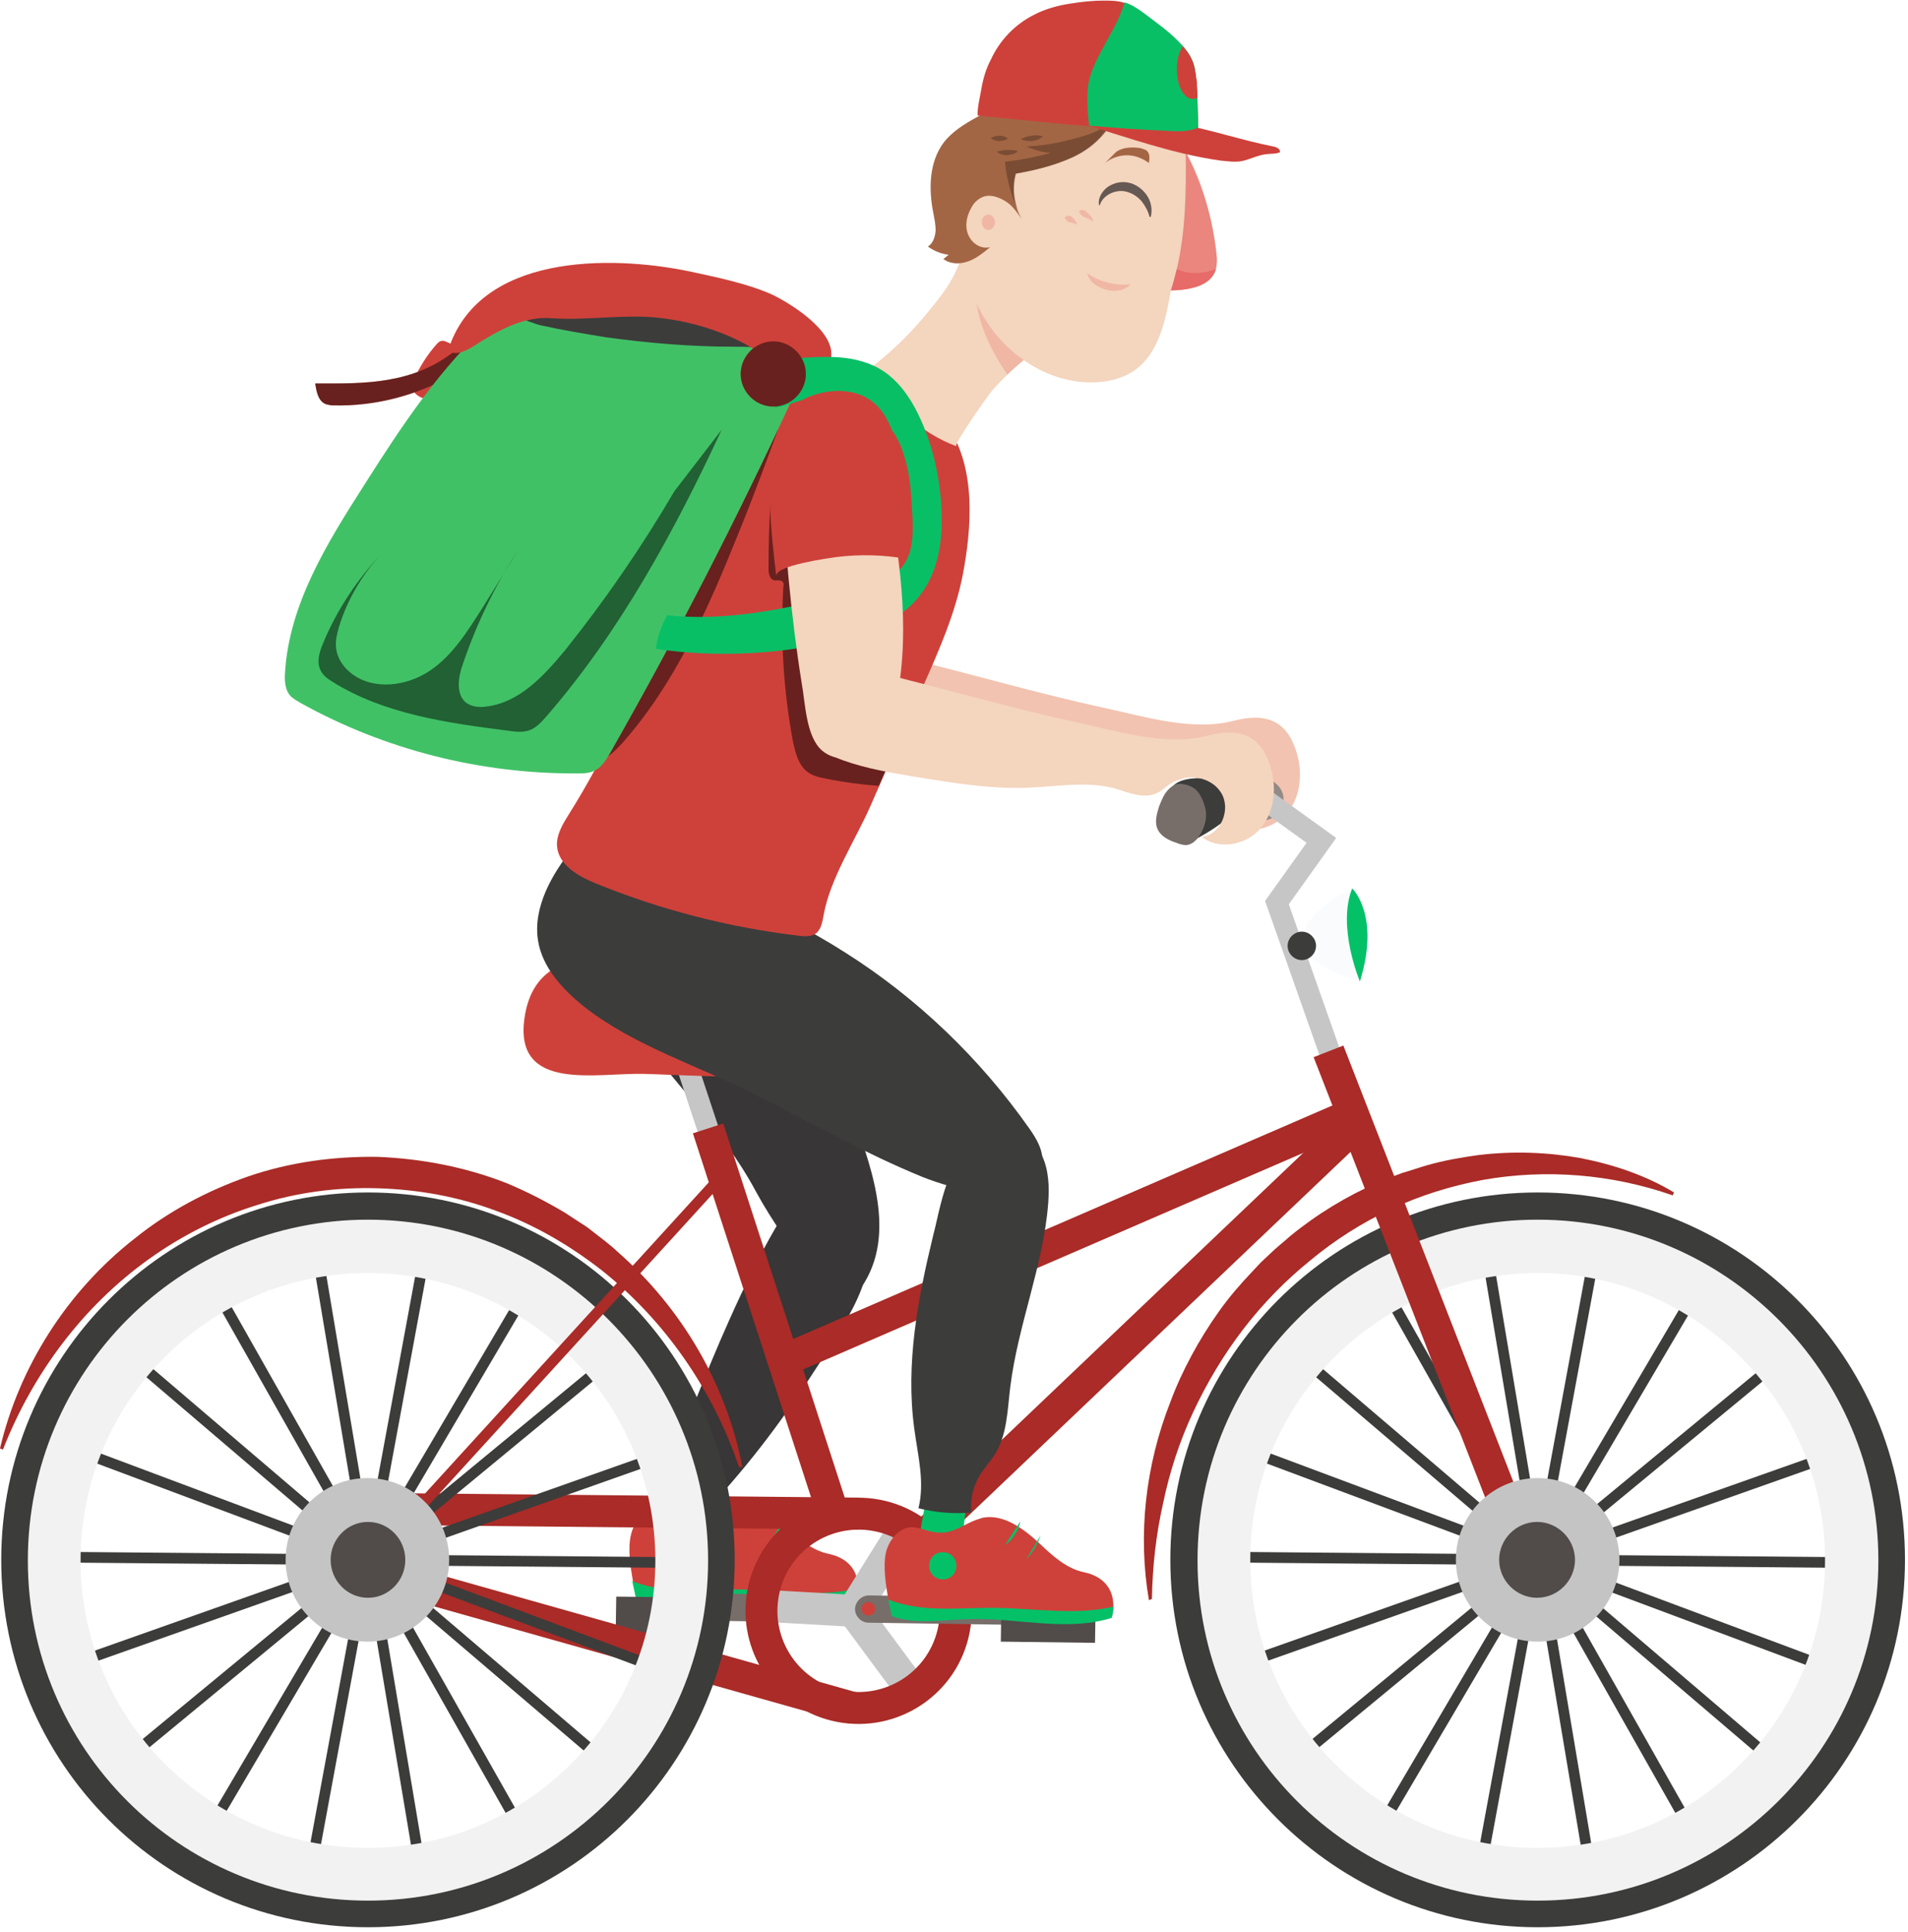 <svg xmlns="http://www.w3.org/2000/svg" xmlns:xlink="http://www.w3.org/1999/xlink" id="Layer_1" x="0px" y="0px" viewBox="-144 234 322 326" style="enable-background:new -144 234 322 326;" xml:space="preserve"><style type="text/css">	.st0{fill:#F4D5BE;}	.st1{opacity:0.15;}	.st2{fill:#E55C5C;}	.st3{fill:#383636;}	.st4{fill:#F9B233;}	.st5{fill:#CE413A;}	.st6{fill:#04C168;}	.st7{fill:none;stroke:#C6C6C6;stroke-width:3.59;stroke-miterlimit:10;}	.st8{fill:#AA2B27;}	.st9{fill:#776E6A;}	.st10{fill:#514C4A;}	.st11{fill:none;stroke:#AA2B27;stroke-width:5.39;stroke-miterlimit:10;}	.st12{fill:none;stroke:#3C3C3B;stroke-width:1.8;stroke-miterlimit:10;}	.st13{fill:none;stroke:#3C3C3B;stroke-width:8.98;stroke-miterlimit:10;}	.st14{fill:#F2F2F2;}	.st15{fill:none;stroke:#C6C6C6;stroke-width:5.39;stroke-miterlimit:10;}	.st16{fill:#938A86;}	.st17{fill:#3C3C3B;}	.st18{fill:#F9FBFC;}	.st19{fill:none;stroke:#AA2B27;stroke-width:1.8;stroke-miterlimit:10;}	.st20{opacity:0.25;fill:#E55C5C;enable-background:new    ;}	.st21{opacity:0.65;fill:#E55C5C;enable-background:new    ;}	.st22{fill:#665852;}	.st23{fill:#A36645;}	.st24{opacity:0.25;fill:#020202;enable-background:new    ;}	.st25{fill:#09BF66;}	.st26{fill:#C4C4C4;}	.st27{opacity:0.5;fill:#020202;enable-background:new    ;}	.st28{fill:#41C166;}</style><path class="st0" d="M74.7,360.6c1.2,3.5,0.9,7.8-1.5,10.6s-7.1,3.9-10,1.5c3.2-0.3,5-4.6,3.3-7.4s-5.8-3.3-8.5-1.6 c-0.8,0.5-1.5,1.2-2.3,1.6c-2.3,1.1-4.9-0.1-7.3-0.8c-4.6-1.2-9.5-0.3-14.3-0.1c-6.4,0.3-12.8-0.8-19.1-1.8 c-4.2-0.7-8.4-1.4-12.3-2.8c-1.1-0.4-2.1-0.8-3-1.6c-0.9-0.8-1.6-2-1.9-3.2c-0.9-3.5,0.9-7.4,4.1-9c3.4-1.8,7.5-0.9,11.2,0.1 c9.5,2.4,19,5.1,28.6,7.2c7.1,1.5,15.4,4.2,22.6,2.3C69.4,354.3,73,355.4,74.7,360.6L74.7,360.6z"></path><path class="st0" d="M-7.8,311c-0.1-2.2-0.2-4.4,0.3-6.5s1.7-4.2,3.6-5.3c3.3-1.8,7.6-0.1,9.9,2.9c2.3,2.9,3.1,6.8,3.8,10.5 c2.3,12.1,4.3,24.5,2,36.6c-0.4,2.3-1.1,4.6-2.4,6.6c-2.1,3.1-6.9,5.2-10.2,2.5c-2.8-2.3-2.9-8.2-3.5-11.3C-6.2,335-7.2,323-7.8,311 L-7.8,311z"></path><g class="st1">	<path class="st2" d="M74.7,360.6c1.2,3.5,0.9,7.8-1.5,10.6s-7.1,3.9-10,1.5c3.2-0.3,5-4.6,3.3-7.4s-5.8-3.3-8.5-1.6  c-0.8,0.5-1.5,1.2-2.3,1.6c-2.3,1.1-4.9-0.1-7.3-0.8c-4.6-1.2-9.5-0.3-14.3-0.1c-6.4,0.3-12.8-0.8-19.1-1.8  c-4.2-0.7-8.4-1.4-12.3-2.8c-1.1-0.4-2.1-0.8-3-1.6c-0.9-0.8-1.6-2-1.9-3.2c-0.9-3.5,0.9-7.4,4.1-9c3.4-1.8,7.5-0.9,11.2,0.1  c9.5,2.4,19,5.1,28.6,7.2c7.1,1.5,15.4,4.2,22.6,2.3C69.4,354.3,73,355.4,74.7,360.6L74.7,360.6z"></path>	<path class="st2" d="M-7.8,311c-0.1-2.2-0.2-4.4,0.3-6.5s1.7-4.2,3.6-5.3c3.3-1.8,7.6-0.1,9.9,2.9c2.3,2.9,3.1,6.8,3.8,10.5  c2.3,12.1,4.3,24.5,2,36.6c-0.4,2.3-1.1,4.6-2.4,6.6c-2.1,3.1-6.9,5.2-10.2,2.5c-2.8-2.3-2.9-8.2-3.5-11.3  C-6.2,335-7.2,323-7.8,311L-7.8,311z"></path></g><path class="st3" d="M-16.4,435.1c2.7,5,6,9.3,8.9,14c0.8,1.4,1.7,2.8,3,3.6s3.2,1.2,4.4,0.2c0.3-0.3,0.6-0.6,0.9-0.9 c6.7-8.7,2.6-20.1-0.7-29.3c-2.4-6.7-5.1-13.3-9.1-19.1c-4-5.8-9.5-10.8-16.3-13.1c-5.4-1.8-12.1-1.7-17.1,1.2 c-5.5,3.2,0.9,9.7,3.7,13.6C-31.4,415.5-22.3,424.1-16.4,435.1L-16.4,435.1z"></path><path class="st4" d="M-33.7,490.8c2.9,0.3,5.8,0.4,8.7,0.4c0.9-2.6,2-5,3.3-7.4c-1.6-0.4-3.1-0.7-4.7-1c-1.1-0.2-3.2-1.1-3.9-0.1 c-0.9,1.1-1.5,2.8-2,4.1C-32.5,487-33.7,490.8-33.7,490.8L-33.7,490.8z"></path><path class="st5" d="M-22.2,487.3c0.3-0.1,0.6-0.2,0.9-0.3c3.5-0.7,6.9,1.8,9.6,4.3c2.2,2.1,4.6,4.3,7.6,4.9 c2.8,0.6,4.9,2.4,4.9,5.7c0,0.6-0.1,1.3-0.3,1.9c-7.8,2.4-16.1-0.1-24.2,0.2c-4.3,0.1-8.8,1-12.9-0.5c-0.2-0.9-0.4-1.9-0.6-2.8 c-0.4-2.4-0.9-5.4-0.3-7.8c0.5-2.1,2.1-4.1,4.1-4.3c1.7-0.2,3.2,0.8,4.9,0.9C-26.3,489.7-24.4,488.1-22.2,487.3L-22.2,487.3z"></path><path class="st6" d="M0.7,502c0,0.6-0.1,1.3-0.3,1.9c-7.8,2.4-16.1-0.1-24.2,0.2c-4.3,0.1-8.8,1-12.9-0.5c-0.2-0.9-0.4-1.9-0.6-2.8 c5.8,2.3,12.1,1.3,18.3,1.4C-12.4,502.3-5.6,503.6,0.7,502L0.7,502z M-25.7,495.1c0-1.3-1-2.3-2.3-2.3s-2.3,1-2.3,2.3s1,2.3,2.3,2.3 S-25.7,496.4-25.7,495.1z"></path><path class="st6" d="M-14.9,487.6c-0.3,1.6-1.3,3.1-2.6,4 M-11.5,490c-0.5,1.5-1.3,2.9-2.4,4"></path><path class="st3" d="M-21,456.9c2.8-6.3,5.8-12.4,9.3-18.1c1.6-2.7,4-5.6,7.1-5.4c1.3,0.1,2.6,0.8,3.6,1.7c3.5,3.1,4.4,8.4,3.4,13 c-1,4.6-3.5,8.7-6,12.6c-5.7,9.1-11.2,17-18.3,25c-0.5,0.5-1,1.1-1.7,1.3c-0.9,0.3-1.8,0-2.7-0.4c-2-0.9-3.8-2-5.5-3.4 C-28.3,474.7-24.9,465.6-21,456.9L-21,456.9z"></path><path class="st7" d="M-32.6,400.1l9.8,29.6"></path><path class="st5" d="M-6.7,414.1c1.1-2.9-0.2-6.3-2.4-8.3c-2.2-2-5-2.9-7.7-3.7c-9.8-2.9-36.2-14.8-38.7,3.8 c-1.7,12.4,12.2,9.1,20.1,9.3C-32.2,415.2-7.7,416.8-6.7,414.1L-6.7,414.1z"></path><path class="st8" d="M-19.3,481.5c-4.4-13-12.5-24.7-23.2-33.2c-5.4-4.2-11.4-7.7-17.8-10c-6.4-2.4-13.2-3.6-20-3.8 c-6.8-0.2-13.7,0.7-20.2,2.8c-6.5,2-12.7,5.1-18.3,9.1c-11.2,8-19.7,19.4-24.7,32.2l-0.5-0.2c3.2-13.6,11.2-26.4,22.7-35.4 c5.7-4.6,12.3-8.1,19.2-10.5c7-2.4,14.4-3.4,21.8-3.3c7.4,0.3,14.8,1.7,21.7,4.4c3.4,1.4,6.7,3.1,9.9,5l2.3,1.5 c0.8,0.5,1.6,1,2.3,1.6l2.2,1.7c0.7,0.6,1.4,1.1,2.1,1.8c11,9.6,18.5,22.7,21.1,36.4L-19.3,481.5L-19.3,481.5z"></path><path class="st9" d="M-28.9,507.4l27.1,0.4c1.3,0,2.3-1,2.3-2.3c0-1.3-1-2.3-2.3-2.3l-27.2-0.4c-1.3,0-2.3,1-2.3,2.3 C-31.2,506.3-30.2,507.3-28.9,507.4z"></path><path class="st10" d="M-40.1,510l15.9,0.2l0.1-6.6l-15.9-0.2L-40.1,510z"></path><g>	<path class="st11" d="M0.9,489.4l-82.8-0.8l1.4,10.9L0,522.2"></path>	<path class="st12" d="M-110.1,447.2l56.6,100 M-125.5,459.9l87.4,74.6 M-135.6,477L-28,517.3 M-139.3,496.7l114.9,1 M-136,516.3  L-27.7,478 M-126.1,533.7l88.6-73.1 M-111,546.7l58.3-99 M-92.3,553.6l20.9-113 M-72.3,553.8l-19-113.3"></path>	<path class="st13" d="M-81.9,554.7c31.7,0,57.4-25.7,57.4-57.5s-25.7-57.5-57.4-57.5c-31.7,0-57.4,25.7-57.4,57.5  S-113.7,554.7-81.9,554.7L-81.9,554.7z"></path>	<path class="st12" d="M87.3,447.2l56.6,100 M71.9,459.9l87.4,74.6 M61.8,477l107.6,40.2 M58.2,496.7l114.9,1 M61.4,516.3L169.7,478   M71.3,533.7l88.6-73.1 M86.4,546.7l58.3-99 M105.1,553.6l20.9-113 M125.1,553.8l-19-113.3"></path>	<path class="st13" d="M115.5,554.7c31.7,0,57.5-25.7,57.5-57.5s-25.7-57.5-57.5-57.5S58,465.5,58,497.2S83.8,554.7,115.5,554.7z"></path></g><path class="st14" d="M-81.9,448.8c26.7,0,48.5,21.7,48.5,48.5s-21.7,48.5-48.5,48.5s-48.5-21.7-48.5-48.5 C-130.4,470.5-108.7,448.8-81.9,448.8L-81.9,448.8z M-81.9,439.8c-31.7,0-57.4,25.7-57.4,57.5s25.7,57.4,57.4,57.4 s57.4-25.7,57.4-57.4S-50.2,439.8-81.9,439.8L-81.9,439.8z M115.5,448.8c26.7,0,48.5,21.7,48.5,48.5s-21.7,48.5-48.5,48.5 S67,524,67,497.2C67,470.5,88.8,448.8,115.5,448.8L115.5,448.8z M115.5,439.8c-31.7,0-57.4,25.7-57.4,57.5s25.7,57.4,57.4,57.4 s57.5-25.7,57.5-57.4S147.2,439.8,115.5,439.8L115.5,439.8z"></path><path class="st8" d="M49.9,504c-1.9-11-0.6-22.7,3.6-33.4c1-2.7,2.2-5.3,3.6-7.9c1.4-2.6,2.9-5,4.6-7.4c1.7-2.4,3.6-4.6,5.6-6.7 l1.5-1.6l1.6-1.5c1-1,2.2-1.9,3.3-2.9c4.5-3.7,9.6-6.8,14.9-9.1c1.4-0.6,2.7-1.1,4.1-1.6c1.4-0.4,2.8-0.9,4.2-1.3 c2.8-0.8,5.7-1.3,8.6-1.7c5.8-0.7,11.6-0.5,17.2,0.5c5.6,1.1,11,2.9,15.8,5.8l-0.2,0.5c-10.3-3.6-21.4-4.5-32.1-2.6 c-5.3,1-10.5,2.6-15.4,4.9c-4.9,2.3-9.5,5.2-13.7,8.7c-4.2,3.4-8,7.3-11.3,11.6c-3.3,4.3-6.1,9-8.4,13.9c-2.3,4.9-4,10.1-5.1,15.4 c-1.2,5.3-1.8,10.7-1.9,16.2L49.9,504L49.9,504z"></path><path class="st15" d="M-14.2,505L0,505.8l7.8-12.5 M0,505.8l8.8,11.9"></path><path class="st11" d="M17,508.9c1.7-8.9-4.1-17.5-13-19.2c-8.9-1.7-17.5,4.1-19.2,13c-1.7,8.9,4.1,17.5,13,19.2 C6.7,523.6,15.3,517.8,17,508.9L17,508.9z"></path><path class="st9" d="M29.7,508.2l-27.1-0.4c-1.3,0-2.3-1.1-2.3-2.3s1.1-2.3,2.3-2.3l27.1,0.4c1.3,0,2.3,1.1,2.3,2.3 S31,508.2,29.7,508.2L29.7,508.2z"></path><path class="st10" d="M40.9,504.6L25,504.4l-0.1,6.6l15.9,0.2L40.9,504.6z"></path><path class="st11" d="M-3.2,490l-21.3-65.6 M11.8,493.3l72.8-69.3"></path><path class="st16" d="M67.4,372.1c1.1,0.4,2.5,0.5,3.5-0.2c1-0.7,1.6-1.6,1.7-2.8c0.1-1.1-0.4-2.2-1.3-2.9c-0.8-0.7-2-1-3.1-1 c-0.5,0-1,0.1-1.4,0.3c-0.8,0.5-1.2,1.4-1.4,2.4C65,369.9,65.3,371.4,67.4,372.1L67.4,372.1z"></path><path class="st7" d="M81.8,415.5l-10.3-29.2l7.5-10.5l-9.3-6.7"></path><path class="st17" d="M53.7,369.5c0-1.1-0.5-2.3,0.5-3.1c1.4-1.2,4.2-1.2,5.9-1c1.5,0.2,3,0.9,3.8,2.1c0.3,0.5,0.5,1,0.7,1.6 c0.4,1.9-1.1,2.8-2.5,3.8c-1.6,1.2-3.3,2.2-5.1,3.1c-0.2,0.1-0.4,0.2-0.6,0.2c-0.2,0-0.4-0.1-0.6-0.3c-0.9-0.7-1.5-1.8-1.8-3 S53.7,370.7,53.7,369.5L53.7,369.5z"></path><path class="st9" d="M59.3,370c-0.3-1.1-0.9-2.4-1.8-3c-0.6-0.4-1.2-0.6-1.9-0.7c-1-0.2-1.7,0.2-2.4,0.9c-0.8,0.8-1.2,1.9-1.6,2.9 c-0.4,1.3-0.8,2.7-0.2,3.9c0.6,1.2,1.9,1.8,3.1,2.2c0.5,0.2,1.1,0.4,1.7,0.4c1.1-0.1,1.9-1,2.4-1.9C59.5,373.2,59.8,371.5,59.3,370 L59.3,370z"></path><path class="st11" d="M80.2,411.4l33.2,85.2"></path><path class="st6" d="M84.2,383.9c0,0,4.8,4.5,1.3,15.7l-3.9-5.1l1.3-9L84.2,383.9L84.2,383.9z"></path><path class="st18" d="M84.2,383.9c0,0-19.6,9.4,1.3,15.7C85.5,399.6,81.6,390.4,84.2,383.9z"></path><path class="st17" d="M78.1,393.6c0-1.3-1.1-2.4-2.4-2.4s-2.4,1.1-2.4,2.4s1.1,2.4,2.4,2.4S78.1,394.9,78.1,393.6z"></path><path class="st11" d="M-11.6,463.5l94-40.7"></path><path class="st17" d="M29.7,424.4c1.2,1.7,2.4,3.7,2.2,5.8c-0.9,8.9-15.7,4.2-20.2,2.4c-9.8-4-19.1-9.3-28.5-14 c-9.6-4.9-20.2-8.1-28.7-14.8c-3.6-2.9-7-6.6-7.7-11.1c-0.9-5.6,2.4-11.3,5.8-15.5c0.6-0.7,1.2-1.4,2.1-1.6c0.9-0.3,1.8,0.1,2.7,0.4 c7.4,2.6,14.3,6.1,21.7,8.9c6.8,2.6,13.4,5.9,19.5,9.8C10.8,402.4,21.4,412.6,29.7,424.4L29.7,424.4z"></path><path class="st6" d="M10.9,494.9c2.2,0,4.4,0,6.5,0c0.2,0,0.4,0,0.5-0.1c0.3-0.2,0.4-0.5,0.4-0.9c0.5-3.1,0.8-6.3,1.1-9.4 c-1.6-0.1-3.2-0.3-4.9-0.4c-0.3,0-0.6,0-0.8,0.1C12.2,484.8,11.3,493.2,10.9,494.9L10.9,494.9z"></path><path class="st17" d="M13.8,441.2c-0.1,0.4-0.2,0.8-0.3,1.2c-2.6,10.7-4.7,21.7-3.2,32.7c0.6,4.5,1.8,9,0.7,13.4 c2.9,0.7,5.9,1,8.9,0.7c-0.2-2.4,0.4-4.8,1.8-6.8c0.6-0.9,1.4-1.8,2-2.7c2.3-3.4,2.3-7.7,2.8-11.7c1.3-10.5,5.6-20.5,6.4-31 c0.2-2.7,0.1-5.5-1-7.9c-1.3-2.8-4.3-4.9-7.5-4C16.7,427.2,15.4,434.3,13.8,441.2L13.8,441.2z"></path><path class="st5" d="M20.9,490.4c0.3-0.1,0.6-0.2,0.9-0.3c3.5-0.7,6.9,1.8,9.6,4.3c2.2,2.1,4.6,4.3,7.6,4.9c2.8,0.6,4.9,2.4,4.9,5.7 c0,0.6-0.1,1.3-0.3,1.9c-7.8,2.4-16.1-0.1-24.2,0.2c-4.3,0.1-8.8,1-12.9-0.5c-0.2-0.9-0.4-1.9-0.6-2.8c-0.4-2.4-0.9-5.4-0.4-7.8 c0.5-2.1,2.1-4.1,4.1-4.3c1.6-0.1,3.2,0.9,4.9,0.9C16.8,492.8,18.8,491.1,20.9,490.4L20.9,490.4z"></path><path class="st6" d="M43.9,505.1c0,0.6-0.1,1.3-0.3,1.9c-7.8,2.4-16.1-0.1-24.2,0.2c-4.3,0.1-8.8,1-12.9-0.5 c-0.2-0.9-0.4-1.9-0.6-2.8c5.9,2.3,12.1,1.3,18.3,1.4C30.8,505.4,37.5,506.6,43.9,505.1L43.9,505.1z M17.4,498.2 c0-1.3-1-2.3-2.3-2.3s-2.3,1-2.3,2.3s1,2.3,2.3,2.3S17.4,499.5,17.4,498.2z"></path><path class="st6" d="M28.2,490.7c-0.3,1.6-1.3,3.1-2.6,4 M31.6,493.1c-0.5,1.5-1.3,2.9-2.4,4"></path><path class="st19" d="M-22.8,433.1l-58.1,63.7"></path><path class="st5" d="M3.7,505.5c0-0.6-0.5-1.2-1.1-1.2c-0.6,0-1.2,0.5-1.2,1.1c0,0,0,0,0,0.1c0,0.6,0.5,1.1,1.2,1.1 C3.2,506.6,3.7,506.1,3.7,505.5z M-0.8,295.7c-9.5,2.8-15.7,11.8-20.3,20.5c-9.6,18.1-16,37.9-26.9,55.2c-1,1.6-2.1,3.4-2,5.3 c0.2,3.2,3.5,5.1,6.4,6.3c11,4.5,22.6,7.5,34.5,8.9c0.9,0.1,2,0.2,2.8-0.4c0.9-0.7,1.1-2,1.3-3.1c1.1-6.2,5.4-12.7,7.9-18.4 c2.9-6.6,5.8-13.2,8.7-19.8c2.8-6.3,5.6-12.6,6.9-19.3c1.5-7.9,2.2-17.8-2.4-24.7C12.8,301.5,5.4,293.9-0.8,295.7z"></path><path class="st0" d="M3.3,296.4c2.8,5.9,8,10.6,14.1,12.9c-0.6-0.2,5.6-9,6.3-9.7c2.8-3.1,6.1-5.9,9.6-8.1 c-0.5,0.3-12.4-15.9-14.2-17.2c0.5,0.4-1.9,5.9-2.3,6.5c-1,1.9-2.5,3.8-3.9,5.5c-2.9,3.6-6.2,6.9-9.9,9.7 C3.2,296.2,3.2,296.3,3.3,296.4L3.3,296.4z"></path><path class="st20" d="M20.7,281.3c-0.5,5.7,2.1,11.2,5.3,15.9c1.6-1.5,3.3-3,5.1-4.2L20.7,281.3L20.7,281.3z"></path><path class="st0" d="M61.3,276.9c0.1,0.8,0.1,1.7-0.1,2.5c-0.8,2.9-4.6,3.5-7.6,3.6c-0.9,5.2-2.1,11-6.6,13.8 c-1.8,1.1-3.9,1.6-6,1.7c-7.8,0.4-15.2-4.5-19.1-11.2c-3.9-6.7-4.7-14.9-3.4-22.6c0.8-4.4,2.2-8.9,4.9-12.5c2.7-3.6,6.7-6.4,11.2-7 c6.5-0.8,12.7,3.2,17.1,8.1c1.7,1.9,3.2,4,4.4,6.4C59,264.9,60.7,271.1,61.3,276.9L61.3,276.9z"></path><path class="st21" d="M53.6,283c1.5,0,3.2-0.2,4.6-0.7c1.4-0.5,2.6-1.4,3-2.9c0.2-0.8,0.2-1.7,0.1-2.5c-0.6-5.7-2.3-11.9-5.2-17.3 c0.1,6.5,0,13.4-1.5,19.8C54.3,280.6,54,281.8,53.6,283L53.6,283z"></path><path class="st21" d="M61.2,279.4c-0.4,1.5-1.6,2.4-3,2.9c-1.4,0.5-3.1,0.7-4.6,0.7c0.4-1.2,0.7-2.4,1-3.6 C56.6,280.4,59.2,280.2,61.2,279.4L61.2,279.4z"></path><path class="st22" d="M41.5,268.7c-0.3-1.2,0.5-2.5,1.5-3.2c1.1-0.7,2.4-1,3.8-0.6c1.3,0.4,2.3,1.3,2.9,2.3c0.6,1,0.8,2.3,0.5,3.4 l-0.2,0c-0.2-0.9-0.7-1.8-1.3-2.6c-0.6-0.7-1.4-1.3-2.4-1.6c-0.9-0.3-1.9-0.2-2.8,0.2s-1.6,1.1-1.9,2L41.5,268.7L41.5,268.7z"></path><path class="st20" d="M40.5,271.4c-0.4-0.3-0.8-0.5-1.3-0.7c-0.2-0.1-0.5-0.1-0.6-0.3c-0.2-0.2-0.3-0.3-0.5-0.7l0-0.1 c0.3-0.2,0.6-0.2,0.9-0.1c0.3,0.1,0.4,0.3,0.6,0.5C40.1,270.4,40.4,270.8,40.5,271.4L40.5,271.4L40.5,271.4z M37.8,271.9 c-0.4-0.2-0.8-0.3-1.1-0.4c-0.2,0-0.4,0-0.5-0.1c-0.1-0.1-0.3-0.3-0.5-0.6v-0.1c0.2-0.3,0.5-0.3,0.7-0.3c0.3,0,0.4,0.2,0.6,0.3 C37.3,271,37.6,271.4,37.8,271.9L37.8,271.9L37.8,271.9z M39.6,280.2c1,0.7,2.2,1.2,3.4,1.5c1.2,0.3,2.4,0.4,3.7,0.3v0.1 c-0.6,0.5-1.2,0.8-1.9,0.9c-0.7,0.1-1.4,0.1-2.1-0.1c-0.7-0.2-1.3-0.5-1.9-0.9c-0.6-0.4-1-1-1.3-1.7L39.6,280.2L39.6,280.2z"></path><path class="st23" d="M35.9,261c-2.7,1.1-5.6,1.8-8.5,2.3c-0.7,2.5-0.3,5.4,1,7.6c-0.8-1.1-1.6-2.3-2.8-3s-2.6-1.2-3.9-0.6 c-0.8,0.4-1.4,1-1.8,1.8c-0.8,1.4-1.1,3.1-0.5,4.5c0.6,1.5,2.2,2.5,3.7,2.1c-1.1,0.9-2.3,1.9-3.7,2.4s-3,0.5-4.2-0.4 c0.3-0.2,0.6-0.5,0.9-0.7c-1.3-0.2-2.4-0.6-3.5-1.4c0.9-0.6,1.2-1.6,1.3-2.7c0-1-0.2-2-0.4-3c-0.8-4.1-0.7-8.6,1.8-11.9 c1.4-1.8,3.5-3.1,5.5-4.2c1.4-0.8,2.9-1.5,4.4-1.9c2.5-0.7,5.2-0.7,7.8-0.5c3.7,0.3,7.9,0.6,11.5,1.7C42.5,256.9,40,259.4,35.9,261 L35.9,261z"></path><path class="st24" d="M44.6,253.2c-2,3.8-4.6,6.2-8.6,7.8c-2.7,1.1-5.6,1.8-8.5,2.3c-0.7,2.5-0.3,5.4,1,7.6 c-1.6-2.9-2.6-6.3-2.9-9.6c2.6-0.3,5.2-0.8,7.7-1.5c-1.4-0.1-2.8-0.5-4.1-1.1c2.8-0.1,5.6-0.6,8.4-1.4 C40.4,256.6,42.9,255.6,44.6,253.2L44.6,253.2z"></path><path class="st5" d="M38.7,254.9c7.6,2.3,15.4,5.1,23.3,6.2c1.2,0.1,2.3,0.3,3.5,0.1c1.5-0.3,2.9-1.1,4.4-1.2c0.7-0.1,1.4,0,2.1-0.3 c0.1-0.6-0.6-0.9-1.2-1c-5-1-9.8-2.6-14.8-3.6L38.7,254.9L38.7,254.9z"></path><path class="st5" d="M30.5,236.5c1.9-1,4.1-1.6,6.2-1.9c1.8-0.3,3.7-0.5,5.5-0.5c1.2,0,2.5,0,3.6,0.4c1.3,0.4,2.4,1.2,3.5,2 c1.8,1.3,3.6,2.7,5.3,4.3c1.2,1.1,2.3,2.4,2.8,4c0.3,1,0.4,2.1,0.5,3.1c0.2,2.6,0.3,5.1,0.3,7.7c-1.4,0.8-3.2,0.7-4.8,0.6 c-4.6-0.2-9.1-0.6-13.6-0.9c-6.3-0.5-12.5-1.2-18.8-1.8c-0.1-1.2,0.4-3.2,0.6-4.4c0.3-1.8,0.8-3.5,1.6-5 C24.7,240.8,27.3,238.1,30.5,236.5L30.5,236.5z"></path><path class="st25" d="M39.8,255.2c4.5,0.4,9.1,0.7,13.6,0.9c1.6,0.1,3.4,0.1,4.8-0.6c-0.1-2.6-0.1-5.1-0.3-7.7 c-0.1-1.1-0.1-2.1-0.5-3.1c-0.5-1.6-1.6-2.8-2.8-4c-1.6-1.6-3.5-2.9-5.3-4.3c-1.1-0.8-2.2-1.6-3.5-2c-1.2,4.2-4.3,8-5.7,12.1 C39.2,249.1,39.5,252.5,39.8,255.2L39.8,255.2z"></path><path class="st20" d="M22.8,272.8c0.6,0,1.1-0.6,1.1-1.3s-0.5-1.3-1.1-1.3s-1.1,0.6-1.1,1.3S22.2,272.8,22.8,272.8z"></path><path class="st23" d="M42.5,261.5c1-0.8,2.3-1.3,3.7-1.3c1.3,0,2.6,0.5,3.7,1.3c0.1-0.8,0.2-1.6-0.4-2.1c-0.3-0.2-0.7-0.3-1-0.4 c-1.4-0.2-2.9-0.2-4.1,0.6L42.5,261.5L42.5,261.5z"></path><path class="st24" d="M28.3,257.5c0.6-0.4,1.2-0.5,1.8-0.6c0.6-0.1,1.2-0.1,1.9,0.1c-0.5,0.5-1.1,0.7-1.8,0.8 C29.6,257.8,28.9,257.8,28.3,257.5L28.3,257.5z M24.2,259.6c0.7-0.2,1.2-0.3,1.8-0.3c0.6,0,1.2,0,1.8,0.2c-0.5,0.5-1.2,0.6-1.8,0.7 C25.4,260.2,24.7,260,24.2,259.6L24.2,259.6z M23.2,257.3c0.5-0.3,1-0.4,1.5-0.4c0.5,0,1,0.1,1.4,0.5c-0.5,0.3-1,0.4-1.5,0.4 C24.2,257.8,23.7,257.7,23.2,257.3z"></path><path class="st26" d="M-68.2,497.2c0-7.6-6.2-13.8-13.8-13.8s-13.8,6.2-13.8,13.8s6.2,13.8,13.8,13.8S-68.2,504.8-68.2,497.2z  M115.5,511c7.6,0,13.8-6.2,13.8-13.8s-6.2-13.8-13.8-13.8s-13.8,6.2-13.8,13.8S107.9,511,115.5,511z"></path><path class="st10" d="M121.8,497.2c0-3.5-2.9-6.4-6.4-6.4s-6.4,2.9-6.4,6.4s2.9,6.4,6.4,6.4S121.8,500.7,121.8,497.2z M-75.6,497.2 c0-3.5-2.8-6.4-6.3-6.4s-6.3,2.9-6.3,6.4s2.8,6.4,6.3,6.4S-75.6,500.7-75.6,497.2z"></path><path class="st27" d="M-10.1,310.3c0,0.1-2.8,3.3-3,3.7c-0.7,1.3-0.7,2.3-0.8,3.8c-0.3,4.1-0.4,8.2-0.4,12.3c0,0.7,0.2,1.6,0.9,1.8 c0.5,0.1,1-0.1,1.4,0.2c0.3,0.2,0.3,0.6,0.2,0.9c-0.5,8.7,0,17.4,1.6,26c0.4,1.9,0.9,4,2.4,5.2c0.9,0.7,2.1,1,3.3,1.2 c2.9,0.6,5.9,1,8.8,1.2c0.7-1.6,1.4-3.2,2.1-4.9c-5.6-6.3-7.8-14.9-9.7-23.1L-10.1,310.3L-10.1,310.3z"></path><path class="st0" d="M70.3,363c1.2,3.6,0.9,7.8-1.5,10.7c-2.4,2.9-7.1,3.8-10,1.5c3.2-0.3,5-4.6,3.3-7.4s-5.8-3.4-8.5-1.6 c-0.8,0.5-1.5,1.2-2.3,1.6c-2.3,1.1-4.9-0.1-7.3-0.8c-4.6-1.2-9.5-0.3-14.3-0.1c-6.4,0.3-12.8-0.8-19.1-1.8 c-4.2-0.7-8.4-1.4-12.3-2.8c-1.1-0.4-2.1-0.8-3-1.6c-0.9-0.8-1.6-2-1.9-3.2c-0.9-3.5,0.9-7.4,4.1-9c3.4-1.8,7.5-0.9,11.2,0.1 c9.5,2.4,19,5.1,28.6,7.2c7.1,1.5,15.4,4.2,22.6,2.3C65,356.8,68.6,357.9,70.3,363L70.3,363z"></path><path class="st27" d="M-11.4,302.9c-2.6,7.2-5.2,14.3-8.1,21.4c-5,12.4-10.5,24.9-19.4,35c-1.6,1.8-3.7,3.7-6.1,3.4L-11.4,302.9 L-11.4,302.9z"></path><path class="st5" d="M-68.6,291.7c-0.2-0.1-0.5-0.2-0.7-0.2c-0.5,0-0.9,0.4-1.2,0.8c-1.5,1.7-2.7,3.7-3.7,5.8 c-0.2,0.4-0.4,0.9-0.3,1.4c0.1,0.4,0.4,0.7,0.6,0.9c0.4,0.4,1,0.8,1.6,0.8c0.3,0,0.7-0.2,1-0.4c2.1-1.4,3.4-3.6,4.6-5.8 c0.3-0.5,0.6-1,0.7-1.5C-66.8,292.7-67.6,292.1-68.6,291.7L-68.6,291.7z"></path><path class="st17" d="M-59.3,288.1c-0.3,0.2-0.7,0.4-0.9,0.8c-0.3,0.6,0.1,1.3,0.5,1.8c1.2,1.4,3,2.2,4.7,2.8 c11.4,4.1,23.9,5.2,35.9,3.2c0.9-0.2,1.9-0.4,2.7-0.9c1.4-1.1,1.5-3.5,0.5-5s-2.7-2.5-4.3-3.3c-6.4-2.8-13.4-3.4-20.3-3.1 C-46.9,284.6-53.6,284.7-59.3,288.1L-59.3,288.1L-59.3,288.1z"></path><path class="st5" d="M-78.1,298c-4.2,0.8-8.5,0.7-12.7,0.7c0.2,1.4,0.5,3,1.8,3.5c0.4,0.1,0.8,0.2,1.2,0.2c7.3,0.2,14.7-1.8,21-5.6 c0.4-0.3,0.9-0.5,1.1-1c0.2-0.3,0.3-0.8,0.3-1.1c0.2-1.1,0.3-2.3,0.3-3.4C-68.7,294.9-73,297.1-78.1,298L-78.1,298z"></path><path class="st27" d="M-78.1,298c-4.2,0.8-8.5,0.7-12.7,0.7c0.2,1.4,0.5,3,1.8,3.5c0.4,0.1,0.8,0.2,1.2,0.2c7.3,0.2,14.7-1.8,21-5.6 c0.4-0.3,0.9-0.5,1.1-1c0.2-0.3,0.3-0.8,0.3-1.1c0.2-1.1,0.3-2.3,0.3-3.4C-68.7,294.9-73,297.1-78.1,298L-78.1,298z"></path><path class="st28" d="M-20.2,292.5c2.4,0,4.9,0,7.1,1c2.2,1,4,3.3,3.6,5.7c-0.1,0.7-0.4,1.3-0.7,1.9c-9.4,20.4-19.7,40.4-30.8,59.9 c-0.7,1.2-1.4,2.4-2.6,3c-0.9,0.5-2,0.5-3,0.5c-16.3,0.1-32.5-4-46.7-11.9c-0.6-0.4-1.3-0.7-1.8-1.3c-0.8-1-0.9-2.5-0.8-3.8 c0.7-11.5,7-21.7,13.2-31.4c6.4-10.1,13.1-20.3,22-28.2c2-1.8,5.7,0.5,8,1c3.6,0.8,7.2,1.4,10.9,2 C-34.6,291.9-27.4,292.5-20.2,292.5L-20.2,292.5z"></path><path class="st5" d="M-27.6,279.8c-13.5-2.8-35.7-3-40.8,13.4c1.3,0.9,3.1,0,4.5-0.9c4.1-2.6,8.3-5,13.1-4.6 c5.9,0.4,11.8-0.7,17.8-0.1c6.5,0.7,13.7,3,18.9,7.2c1.9,1.6,3.6,3.6,4.4,6c2.3-1.1,4.2-2.8,5.4-5c0.3-0.5,0.6-1.1,0.6-1.8 c0.3-4.3-6.7-8.7-10-10.3C-18,281.8-23,280.8-27.6,279.8L-27.6,279.8z"></path><path class="st25" d="M3,303.2c0.6,0.4,1.1,0.9,1.7,1.4c2.1,1.8,3.3,4.1,4,6.7c1,3.2,1.1,6.6,1.3,10c0.1,2.7,0.1,5.5-1.3,7.7 c-0.8,1.3-2.1,2.3-3.5,3.1c-2.4,1.3-5.1,1.9-7.7,2.5c-9.5,2.2-19.2,4.3-28.9,3.2c-1,1.8-1.7,3.7-1.9,5.7c9.7,1.4,19.7,1,29.3-1.1 C1.8,341.2,8,339,11.6,334c2.8-3.9,3.5-8.9,3.3-13.7c-0.2-5.9-1.7-12.3-4.5-17.5c-1.3-2.4-3-4.6-5.2-6.1c-2.2-1.5-4.9-2.2-7.5-2.4 s-5.3,0-8,0.2c-0.2,0-0.5,0-0.7,0.2c-0.8,0.6-1,2.6-1.3,3.6c-0.4,1.5-0.7,3-0.9,4.5c3.4-0.6,6.6-2.5,10-2.2 C-0.9,300.7,1.1,301.8,3,303.2L3,303.2z"></path><path class="st5" d="M-8,297.1c0-3-2.5-5.5-5.5-5.5s-5.5,2.5-5.5,5.5s2.5,5.5,5.5,5.5S-8,300.1-8,297.1z"></path><path class="st27" d="M-8,297.1c0-3-2.5-5.5-5.5-5.5s-5.5,2.5-5.5,5.5s2.5,5.5,5.5,5.5S-8,300.1-8,297.1z"></path><path class="st0" d="M-12.2,313.5c-0.1-2.2-0.2-4.4,0.3-6.6s1.7-4.2,3.6-5.3c3.3-1.8,7.6-0.1,9.9,2.9c2.3,2.9,3.1,6.8,3.8,10.5 c2.3,12.1,4.3,24.5,2,36.6c-0.4,2.3-1.1,4.6-2.4,6.6c-2.1,3.1-6.9,5.2-10.2,2.5c-2.8-2.3-2.9-8.2-3.5-11.4 C-10.6,337.4-11.6,325.4-12.2,313.5L-12.2,313.5z"></path><path class="st5" d="M9,328.3c0-5.3-0.4-10.5-1.1-15.8c-0.6-4-1.6-8.5-4.9-10.9c-2.8-2-6.6-2-9.8-0.9c-1.2,0.4-2.3,1-3.2,1.8 c-1.5,1.3-2.2,3.3-2.8,5.2c-2.1,7.6-1.1,15.7-0.2,23.5c-0.2-1.8,8.8-3,10.1-3.2C1.1,327.5,5.1,327.6,9,328.3L9,328.3z"></path><path class="st27" d="M-22.2,306.5c-8,17.2-17.2,34.1-29.6,48.4c-0.8,0.9-1.7,1.9-2.8,2.3c-1.1,0.4-2.4,0.3-3.6,0.1 c-10.3-1.3-20.9-2.8-29.6-8.2c-0.8-0.5-1.7-1.1-2.1-2c-0.7-1.4-0.2-3.1,0.4-4.5c2.3-5.6,5.7-10.7,9.8-15.1 c-3.2,3.5-5.7,7.7-7.1,12.3c-0.3,1.1-0.6,2.2-0.5,3.3c0.1,1.8,1.2,3.5,2.7,4.6c3.7,2.8,9.2,2.1,13.1-0.5c3.9-2.6,6.4-6.7,8.9-10.6 c2-3.2,4-6.4,6-9.7c-3.9,6-7,12.4-9.3,19.2c-0.8,2.2-1.2,5.1,0.6,6.5c1,0.7,2.3,0.8,3.5,0.6c5.5-0.7,9.6-5.2,13.1-9.4 c6.8-8.5,13-17.5,18.5-26.9L-22.2,306.5L-22.2,306.5z"></path><path class="st5" d="M57.4,244.7c-0.4-1.1-1-2-1.8-2.9c-0.6,0.9-1,2.3-1,3.9c0,2.8,1.2,5,2.7,5c0.3,0,0.5-0.1,0.8-0.2 c0-0.9-0.1-1.8-0.1-2.7C57.8,246.8,57.7,245.7,57.4,244.7L57.4,244.7z"></path><image style="overflow:visible;" width="400" height="400" transform="matrix(5.974986e-002 2.995113e-002 -2.995113e-002 5.974986e-002 -55.991 294.185)"></image></svg>